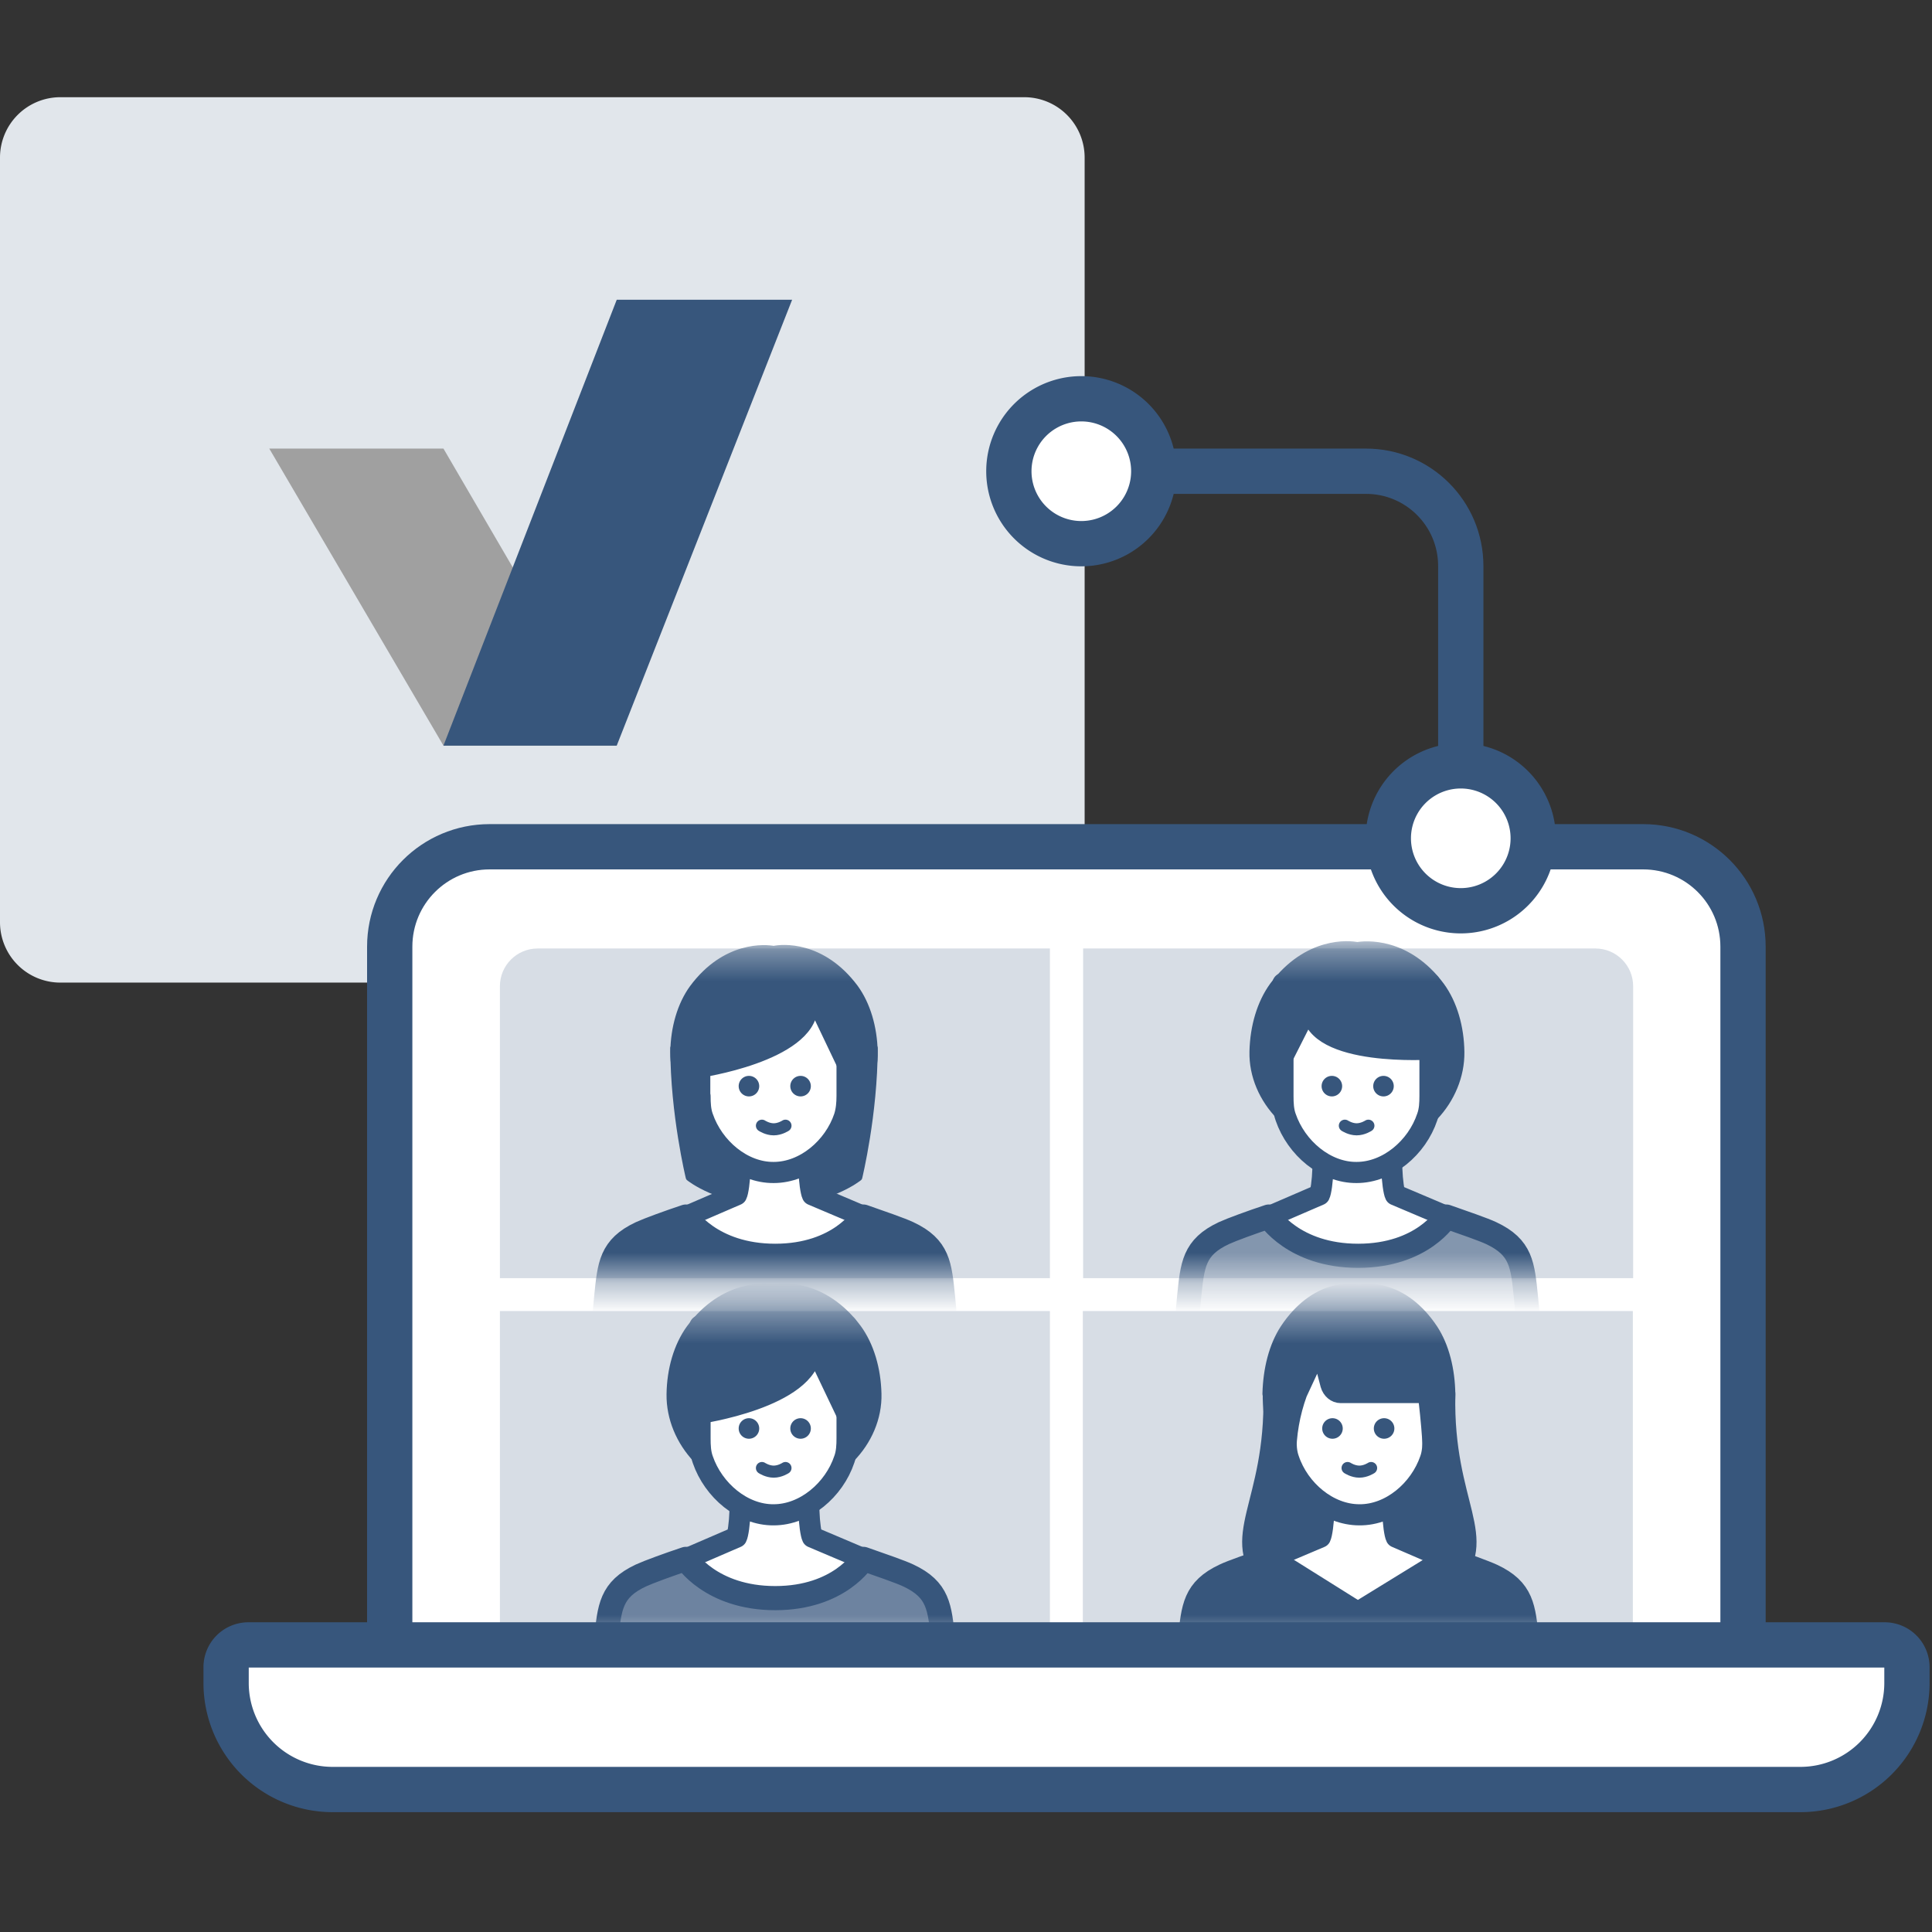 <svg width="64" height="64" fill="none" xmlns="http://www.w3.org/2000/svg"><rect width="100%" height="100%" fill="#333333" stroke="none"/><path d="M33.93 3.22H2a2 2 0 0 0-2 2v25.33a2 2 0 0 0 2 2h31.93a2 2 0 0 0 2-2V5.22a2 2 0 0 0-2-2Z" fill="#E1E6EB"/><path d="M14.69 14.86H8.92l5.77 9.84h5.74l-5.74-9.84Z" fill="#A0A0A0"/><path d="M20.43 24.7h-5.74l5.74-14.77h5.81L20.43 24.7Z" fill="#37567C"/><path d="M16.23 28.05h38.2c1.83 0 3.31 1.48 3.31 3.31v25.71H12.91V31.36c0-1.83 1.48-3.31 3.31-3.31h.01Z" fill="#fff" stroke="#37567C" stroke-width="1.5" stroke-miterlimit="10" stroke-linecap="round"/><path d="M54.1 42.34v-9.67c0-.69-.56-1.25-1.25-1.25H35.88v10.92H54.1Z" fill="#D7DDE5"/><mask id="a" style="mask-type:luminance" maskUnits="userSpaceOnUse" x="35" y="31" width="20" height="12"><path d="M54.1 42.34v-9.67c0-.69-.56-1.25-1.25-1.25H35.88v10.92H54.1Z" fill="#fff"/></mask><g mask="url(#a)"><path d="M47.99 44.1v-3.77l-1.77-.75c-.09-.18-.22-1.44.01-2.06h-2.54c.24.62.11 1.89.02 2.06l-1.76.76v3.77h6.04v-.01Z" fill="#fff" stroke="#37567C" stroke-width=".7" stroke-linecap="round" stroke-linejoin="round"/><path d="M42.5 36.31c0 .24.01.48.09.7.35 1.02 1.32 1.84 2.35 1.83 1.03 0 2-.82 2.34-1.84.08-.22.09-.46.09-.7v-3.72H42.5v3.73Z" fill="#fff" stroke="#37567C" stroke-width=".7" stroke-linecap="round" stroke-linejoin="round"/><path d="M45.33 37.29s-.18.12-.39.12c-.21 0-.39-.12-.39-.12" fill="#fff"/><path d="M45.33 37.29s-.18.12-.39.12c-.21 0-.39-.12-.39-.12" stroke="#37567C" stroke-width=".4" stroke-linecap="round" stroke-linejoin="round"/><path d="M50.89 49.65s-.15-4.9-.34-6.67c-.11-1.08-.15-1.66-1.15-2.13-.25-.12-.92-.35-1.49-.55 0 0-.78 1.3-2.92 1.3-2.14 0-2.96-1.3-2.96-1.3-.57.19-1.23.43-1.49.55-1 .47-1.04 1.05-1.15 2.13-.18 1.76-.32 6.67-.32 6.67h11.82Z" fill="#8396AE" stroke="#37567C" stroke-width=".8" stroke-linecap="round" stroke-linejoin="round"/><path d="M41.64 34.83c.02-.8.24-1.55.64-2.1 1.09-1.46 2.42-1.33 2.68-1.27.25-.05 1.59-.18 2.67 1.28.4.55.62 1.31.63 2.11.01.76-.31 1.5-.83 2.05v-2.05s-3.92.27-4.06-1.36l-.88 1.74v1.66c-.54-.55-.87-1.29-.85-2.06Z" fill="#37567C" stroke="#37567C" stroke-width=".5" stroke-linecap="round" stroke-linejoin="round"/><path d="M45.83 36.32a.34.34 0 1 0 0-.68.34.34 0 0 0 0 .68Zm-1.71 0a.34.34 0 1 0 0-.68.34.34 0 0 0 0 .68Z" fill="#37567C"/></g><path d="M34.78 31.42H17.81c-.69 0-1.25.56-1.25 1.25v9.67h18.22V31.42Z" fill="#D7DDE5"/><mask id="b" style="mask-type:luminance" maskUnits="userSpaceOnUse" x="16" y="31" width="19" height="12"><path d="M34.78 31.42H17.81c-.69 0-1.25.56-1.25 1.25v9.67h18.22V31.42Z" fill="#fff"/></mask><g mask="url(#b)"><path d="m28.95 34.72-.61-.56-2.7-.61-2.7.61-.61.56c0 2.18.51 4.28.51 4.28s1.01.82 2.8.82c1.79 0 2.8-.82 2.8-.82s.51-2.1.51-4.28Z" fill="#37567C" stroke="#37567C" stroke-width=".25" stroke-linecap="round" stroke-linejoin="round"/><path d="M28.68 44.1v-3.77l-1.77-.75c-.09-.18-.22-1.44.01-2.06h-2.54c.24.62.11 1.89.02 2.06l-1.76.76v3.77h6.04v-.01Z" fill="#fff" stroke="#37567C" stroke-width=".7" stroke-linecap="round" stroke-linejoin="round"/><path d="M23.19 36.31c0 .24.01.48.09.7.35 1.02 1.32 1.84 2.35 1.83 1.03 0 2-.82 2.34-1.84.07-.22.09-.46.09-.7v-1.9c0-.87-.71-1.58-1.58-1.58h-1.72c-.87 0-1.58.71-1.58 1.58v1.91h.01Z" fill="#fff" stroke="#37567C" stroke-width=".7" stroke-linecap="round" stroke-linejoin="round"/><path d="M26.02 37.29s-.18.12-.39.12c-.21 0-.39-.12-.39-.12" fill="#fff"/><path d="M26.02 37.29s-.18.12-.39.12c-.21 0-.39-.12-.39-.12" stroke="#37567C" stroke-width=".4" stroke-linecap="round" stroke-linejoin="round"/><path d="M31.58 49.65s-.15-4.9-.34-6.67c-.11-1.08-.15-1.66-1.15-2.13-.25-.12-.92-.35-1.49-.55 0 0-.78 1.3-2.92 1.3-2.14 0-2.96-1.3-2.96-1.3-.57.19-1.23.43-1.49.55-1 .47-1.04 1.05-1.15 2.13-.18 1.76-.32 6.67-.32 6.67h11.82Z" fill="#37567C" stroke="#37567C" stroke-width=".8" stroke-linecap="round" stroke-linejoin="round"/><path d="M28.95 34.83c-.02-.8-.24-1.55-.64-2.1-1.09-1.46-2.42-1.33-2.68-1.27-.25-.05-1.59-.18-2.67 1.28-.4.55-.62 1.31-.63 2.11-.01.76.31 1.5.83 2.05v-1.32s3.66-.52 3.8-2.15l1.14 2.39v1.07c.54-.55.87-1.29.85-2.06Z" fill="#37567C" stroke="#37567C" stroke-width=".25" stroke-linecap="round" stroke-linejoin="round"/><path d="M26.52 36.32a.34.34 0 1 0 0-.68.34.34 0 0 0 0 .68Zm-1.71 0a.34.34 0 1 0 0-.68.34.34 0 0 0 0 .68Z" fill="#37567C"/></g><path d="M34.78 43.43H16.56v10.92h18.22V43.43Z" fill="#D7DDE5"/><mask id="c" style="mask-type:luminance" maskUnits="userSpaceOnUse" x="16" y="43" width="19" height="12"><path d="M34.78 43.43H16.56v10.92h18.22V43.43Z" fill="#fff"/></mask><g mask="url(#c)"><path d="M28.68 55.44v-3.77l-1.77-.75c-.09-.18-.22-1.44.01-2.06h-2.54c.24.62.11 1.89.02 2.06l-1.76.76v3.77h6.04v-.01Z" fill="#fff" stroke="#37567C" stroke-width=".7" stroke-linecap="round" stroke-linejoin="round"/><path d="M23.19 47.65c0 .24.01.48.09.7.35 1.02 1.32 1.84 2.35 1.83 1.03 0 2-.82 2.34-1.84.08-.22.09-.46.09-.7v-3.72h-4.87v3.73Z" fill="#fff" stroke="#37567C" stroke-width=".7" stroke-linecap="round" stroke-linejoin="round"/><path d="M26.02 48.63s-.18.12-.39.12c-.21 0-.39-.12-.39-.12" fill="#fff"/><path d="M26.02 48.63s-.18.12-.39.12c-.21 0-.39-.12-.39-.12" stroke="#37567C" stroke-width=".4" stroke-linecap="round" stroke-linejoin="round"/><path d="M31.58 60.99s-.15-4.9-.34-6.67c-.11-1.08-.15-1.66-1.15-2.13-.25-.12-.92-.35-1.49-.55 0 0-.78 1.3-2.92 1.3-2.14 0-2.96-1.3-2.96-1.3-.57.19-1.23.43-1.49.55-1 .47-1.04 1.05-1.15 2.13-.18 1.76-.32 6.67-.32 6.67h11.82Z" fill="#6D83A0" stroke="#37567C" stroke-width=".8" stroke-linecap="round" stroke-linejoin="round"/><path d="M28.95 46.17c-.02-.8-.24-1.55-.64-2.1-1.09-1.46-2.42-1.33-2.68-1.27-.25-.05-1.59-.18-2.67 1.28-.4.55-.62 1.31-.63 2.11-.01.76.31 1.5.83 2.05v-1.32s3.66-.52 3.8-2.15l1.14 2.39v1.07c.54-.55.87-1.29.85-2.06Z" fill="#37567C" stroke="#37567C" stroke-width=".5" stroke-linecap="round" stroke-linejoin="round"/><path d="M26.52 47.66a.34.34 0 1 0 0-.68.34.34 0 0 0 0 .68Zm-1.71 0a.34.34 0 1 0 0-.68.34.34 0 0 0 0 .68Z" fill="#37567C"/></g><path d="M54.09 43.43H35.87v10.92h18.22V43.43Z" fill="#D7DDE5"/><mask id="d" style="mask-type:luminance" maskUnits="userSpaceOnUse" x="35" y="43" width="20" height="12"><path d="M54.09 43.43H35.87v10.92h18.22V43.43Z" fill="#fff"/></mask><g mask="url(#d)"><path d="M47.96 46.19c-.08 3.69 1.54 4.72.11 6.29-1.21 1.33-2.33-.95-2.33-.95l-.36-2.9s2.6-3.44 2.58-2.44Zm-5.86 0c.08 3.69-1.54 4.72-.11 6.29 1.21 1.33 2.33-.95 2.33-.95l.36-2.9s-2.6-3.44-2.58-2.44Z" fill="#37567C" stroke="#37567C" stroke-width=".5" stroke-linecap="round" stroke-linejoin="round"/><path d="M41.97 55.44v-3.77l1.77-.75c.09-.18.22-1.44-.01-2.06h2.54c-.24.62-.11 1.89-.02 2.06l1.76.76v3.77h-6.04v-.01Z" fill="#fff" stroke="#37567C" stroke-width=".7" stroke-linecap="round" stroke-linejoin="round"/><path d="M47.47 47.65c0 .24-.01.48-.09.7-.35 1.02-1.32 1.84-2.35 1.83-1.03 0-2-.82-2.34-1.84-.08-.22-.09-.46-.09-.7v-2.32l2.28-1.28 2.59 1.28v2.33Z" fill="#fff" stroke="#37567C" stroke-width=".7" stroke-linecap="round" stroke-linejoin="round"/><path d="M44.64 48.63s.18.12.39.12c.21 0 .39-.12.39-.12" fill="#fff"/><path d="M44.64 48.63s.18.12.39.12c.21 0 .39-.12.39-.12" stroke="#37567C" stroke-width=".4" stroke-linecap="round" stroke-linejoin="round"/><path d="M39.08 60.99s.15-4.9.34-6.67c.11-1.08.15-1.66 1.15-2.13.25-.12.92-.35 1.49-.55l2.92 1.83 2.96-1.82c.57.19 1.23.43 1.49.55 1 .47 1.04 1.05 1.15 2.13.18 1.76.32 6.67.32 6.67H39.08v-.01Z" fill="#37567C" stroke="#37567C" stroke-width=".8" stroke-linecap="round" stroke-linejoin="round"/><path d="M42.07 46.17c.02-.8.21-1.55.57-2.1.97-1.46 2.16-1.33 2.38-1.27.22-.05 1.41-.18 2.38 1.28.36.55.55 1.31.56 2.11.01.76-.53 3.39-.53 3.39.01-1.73-.21-3.35-.21-3.35h-2.81c-.19 0-.36-.14-.42-.35l-.29-1.11-.65 1.4c-.24.66-.36 1.36-.36 2.06l.15 1.1c-.48-.55-.78-2.38-.76-3.16h-.01Z" fill="#37567C" stroke="#37567C" stroke-width=".5" stroke-linecap="round" stroke-linejoin="round"/><path d="M44.14 47.66a.34.34 0 1 0 0-.68.34.34 0 0 0 0 .68Zm1.71 0a.34.34 0 1 0 0-.68.34.34 0 0 0 0 .68Z" fill="#37567C"/></g><path d="M8.23 54.49h54.2c.41 0 .74.33.74.74v.52a3.53 3.53 0 0 1-3.53 3.53H11.02a3.53 3.53 0 0 1-3.53-3.53v-.52c0-.41.33-.74.74-.74Z" fill="#fff" stroke="#37567C" stroke-width="1.5" stroke-miterlimit="10" stroke-linecap="round"/><path d="M35.82 15.61h9.43c1.73 0 3.14 1.4 3.14 3.14v9.09" stroke="#37567C" stroke-width="1.5" stroke-miterlimit="10"/><path d="M35.82 18.01a2.4 2.4 0 1 0 0-4.8 2.4 2.4 0 0 0 0 4.8Zm12.57 12.16a2.4 2.4 0 1 0 0-4.8 2.4 2.4 0 0 0 0 4.8Z" fill="#fff" stroke="#37567C" stroke-width="1.5" stroke-miterlimit="10"/></svg>